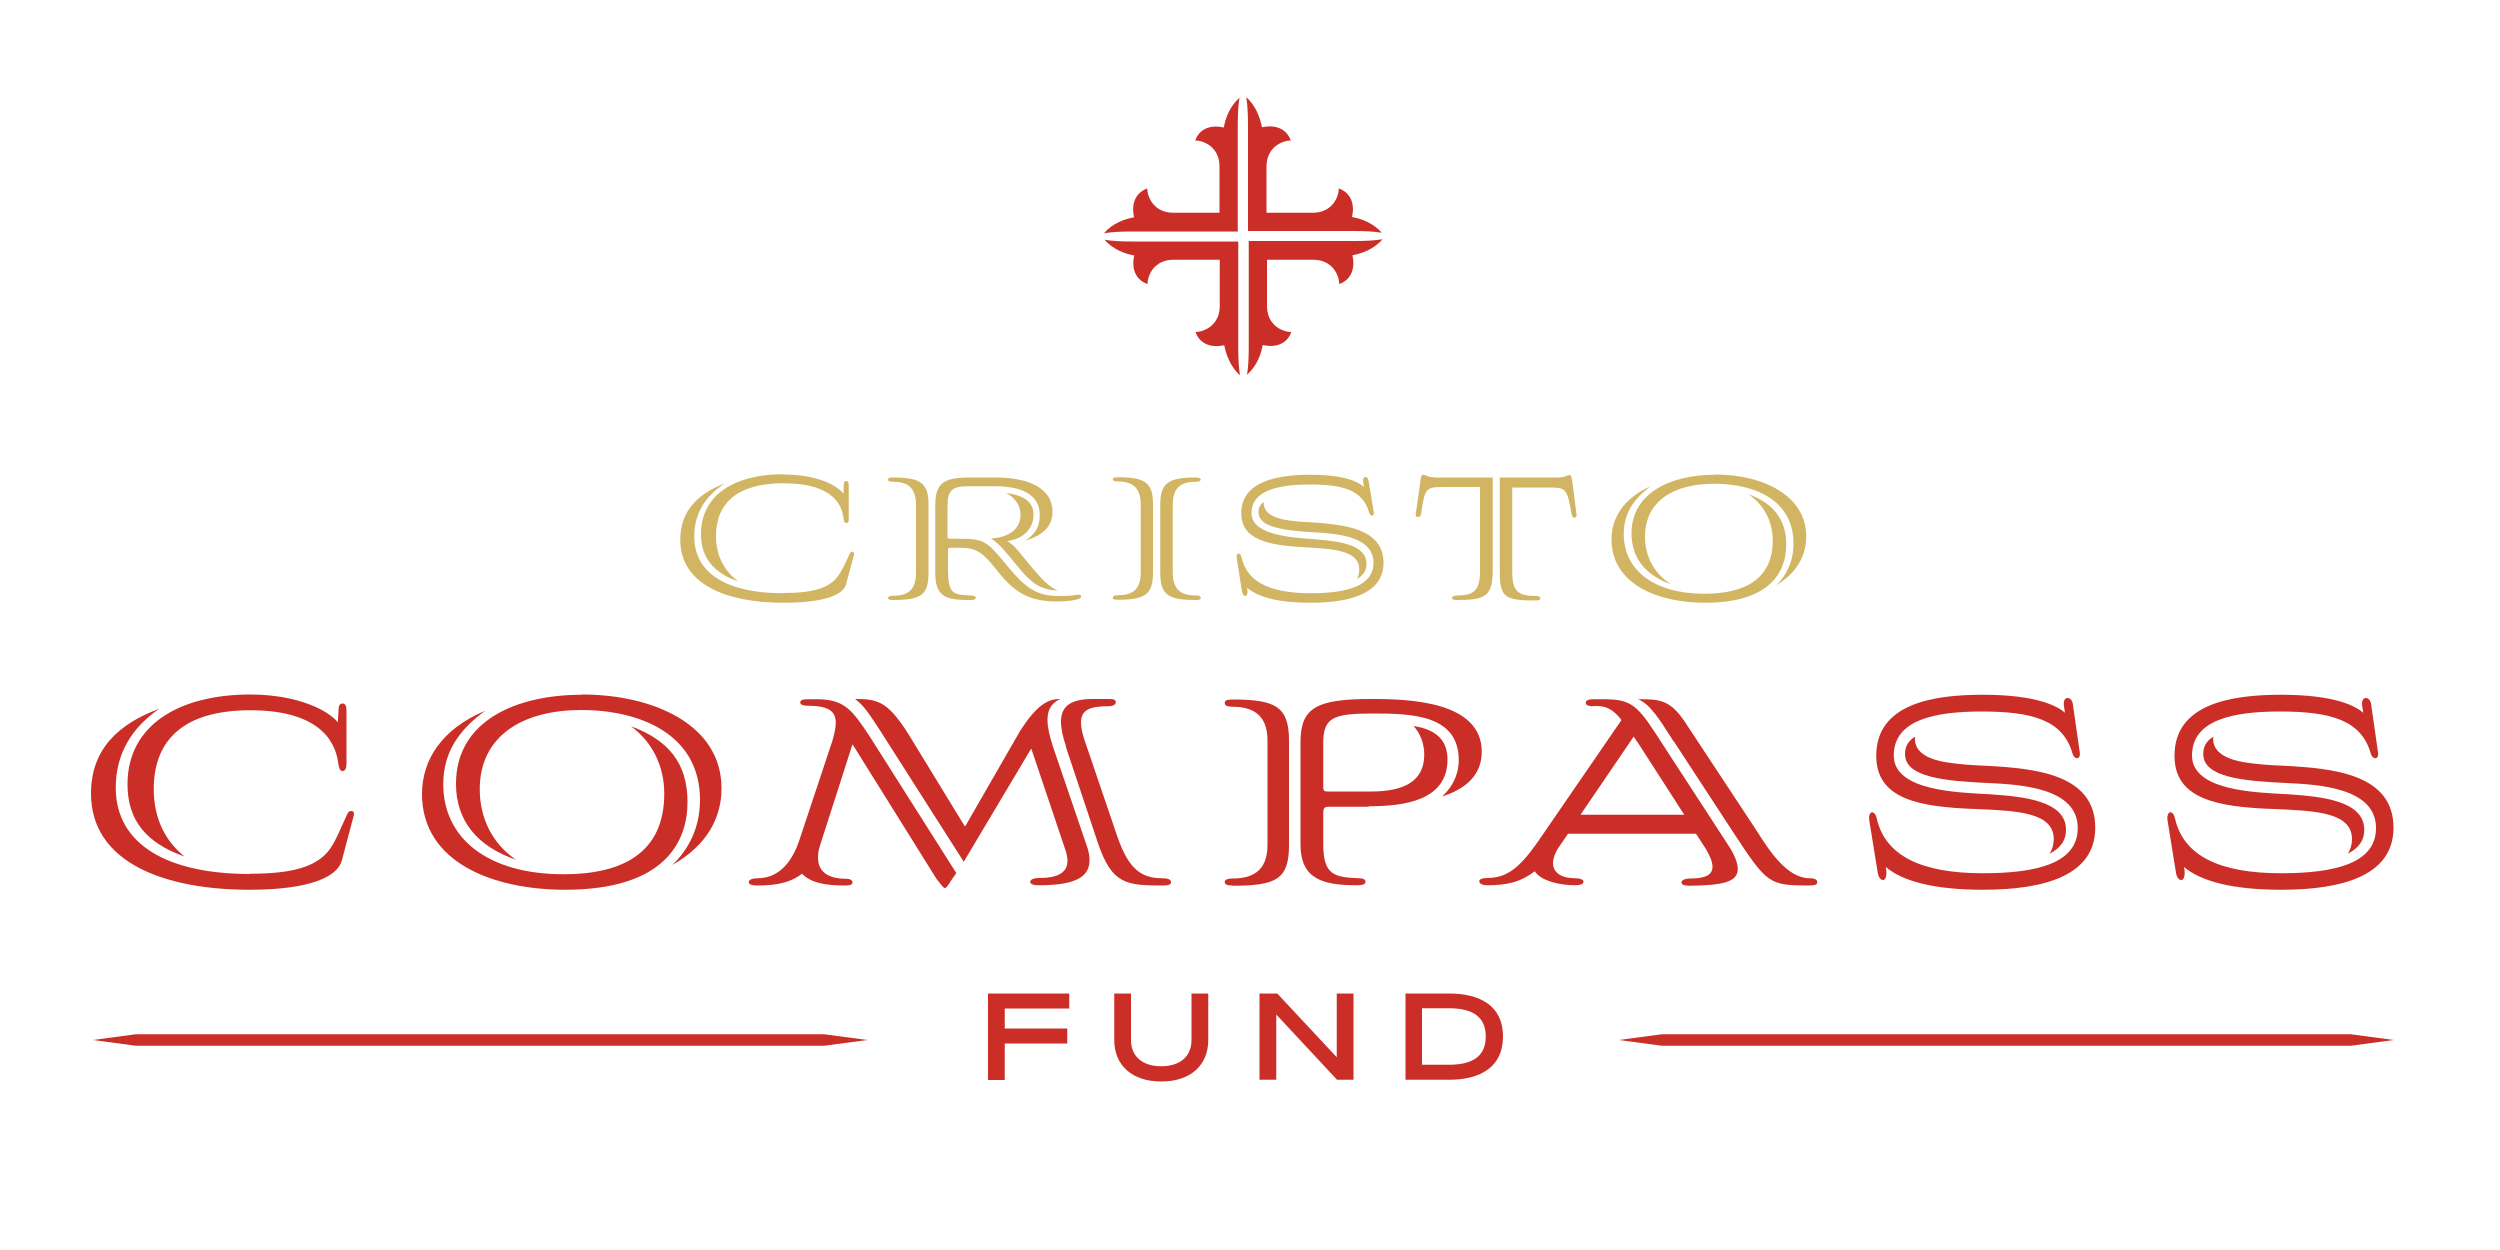 <?xml version="1.0" encoding="UTF-8"?>
<svg id="Layer_1" xmlns="http://www.w3.org/2000/svg" version="1.1" viewBox="0 0 100 50">
  <!-- Generator: Adobe Illustrator 29.8.1, SVG Export Plug-In . SVG Version: 2.1.1 Build 2)  -->
  <defs>
    <style>
      .st0 {
        fill: #cb2d27;
      }

      .st1 {
        fill: #d2b563;
      }
    </style>
  </defs>
  <g>
    <path class="st0" d="M9.98,34.95c1.81,0,2.69-.31,3.19-.95.27-.37.44-.84.73-1.46.08-.16.31-.13.25.08l-.48,1.81c-.17.61-1.19,1.16-3.69,1.16-3.37,0-6.34-1.07-6.34-3.85,0-1.78,1.11-2.79,2.73-3.39-1.1.76-1.74,1.79-1.74,3.16,0,2.3,2.12,3.45,5.37,3.45ZM9.99,27.78c1.98,0,3.17.67,3.52,1.11.01-.2.03-.38.03-.44,0-.21.04-.31.16-.31.13,0,.16.12.16.34v2.05c0,.2-.05.31-.16.31s-.14-.12-.17-.31c-.08-.61-.48-2.12-3.52-2.12-2.64,0-3.86,1.17-3.86,3.15,0,1.2.47,2.09,1.23,2.7-1.53-.54-2.28-1.44-2.28-2.89,0-2.39,2.1-3.59,4.91-3.59Z"/>
    <path class="st0" d="M19.41,28.43c-1.06.77-1.68,1.67-1.68,2.94,0,2.15,1.76,3.6,4.82,3.6,2.27,0,4.02-.8,4.02-3.22,0-1.11-.47-2.06-1.33-2.7,1.48.55,2.26,1.46,2.26,3.03s-.89,3.51-4.9,3.51c-2.89,0-5.72-1.1-5.72-3.83,0-1.37.8-2.61,2.53-3.33ZM23.27,27.78c2.86,0,5.59,1.2,5.59,3.75,0,1.15-.55,2.27-1.97,3.07.64-.6,1.11-1.48,1.11-2.6,0-2.66-2.44-3.6-4.75-3.6s-4.06,1.01-4.06,3.17c0,1.1.46,2.15,1.45,2.82-1.59-.55-2.4-1.59-2.4-3.04,0-2.51,2.39-3.56,5.04-3.56Z"/>
    <path class="st0" d="M38.26,34.91l-.16.23c-.17.25-.23.38-.3.38s-.1-.07-.33-.35l-3.37-5.4-1.29,4.02c-.07.2-.09.37-.09.52,0,.6.47.84,1.11.84.14,0,.27.04.27.14s-.1.13-.31.13c-.73,0-1.34-.09-1.71-.47-.44.34-.98.47-1.79.47-.2,0-.34-.04-.34-.13,0-.1.14-.16.35-.16.72,0,1.32-.46,1.68-1.54l1.31-3.94c.09-.3.14-.55.14-.74,0-.47-.3-.68-1.12-.68-.16,0-.3-.03-.3-.13,0-.12.14-.13.31-.13h.35c1.11,0,1.41.42,2.12,1.49l3.46,5.46ZM38.61,33.05l2.21-3.84c.67-1.03,1.1-1.25,1.59-1.25-.25.12-.51.31-.51.85,0,.26.07.6.22,1.06l1.36,3.99c.08.22.1.4.1.56,0,.77-.8.99-2.04.99-.21,0-.33-.05-.33-.13,0-.1.13-.16.37-.16.63,0,1.12-.16,1.12-.69,0-.12-.03-.26-.08-.42l-1.37-4.07-2.7,4.53-3.36-5.27c-.37-.56-.63-.99-.99-1.24.89,0,1.29.08,2.11,1.36l2.28,3.73ZM42.64,29.85c-.13-.38-.2-.7-.2-.98,0-.59.34-.91,1.27-.91h.61c.21,0,.31.01.31.13,0,.1-.12.16-.29.16-.71,0-1.1.12-1.1.65,0,.2.05.44.16.76l1.31,3.85c.44,1.24.93,1.62,1.78,1.62.21,0,.35.04.35.16,0,.1-.12.13-.34.13-1.46,0-2.01-.07-2.56-1.63l-1.31-3.93Z"/>
    <path class="st0" d="M49.29,35.42c-.2,0-.3-.04-.3-.14,0-.08.09-.14.31-.14.72,0,1.4-.24,1.4-1.34v-4.19c0-1.11-.71-1.34-1.4-1.34-.22,0-.31-.05-.31-.16,0-.09.1-.13.3-.13,1.68,0,2.27.25,2.27,1.63v4.19c0,1.37-.5,1.63-2.27,1.63ZM54.75,32.27h-1.61c-.18,0-.21.08-.21.25v1.25c0,1.23.44,1.32,1.42,1.36.18,0,.27.05.27.14,0,.1-.13.14-.33.14-1.38,0-2.27-.24-2.27-1.64v-4.09c0-1.4.68-1.72,2.85-1.72,1.46,0,4.4.08,4.4,2.11,0,.94-.65,1.49-1.59,1.79.52-.47.67-1.02.67-1.45,0-1.83-1.89-1.87-3.47-1.87s-1.95.18-1.95,1.19v1.76c0,.14.04.17.17.17h1.75c1.33,0,2.12-.42,2.12-1.48,0-.43-.16-.86-.43-1.14.91.14,1.36.57,1.36,1.34,0,1.63-1.7,1.87-3.15,1.87Z"/>
    <path class="st0" d="M63.73,28.25c-.24,0-.3-.07-.3-.14s.07-.14.29-.14h.4c1.04,0,1.32.18,2.04,1.27l2.92,4.49c.3.44.43.78.43,1.03,0,.54-.65.65-1.91.67-.22,0-.34-.04-.34-.13s.12-.16.37-.16c.57,0,.87-.14.87-.47,0-.18-.09-.42-.27-.72l-.39-.6h-5.12l-.39.57c-.14.22-.21.43-.21.6,0,.38.33.61.87.61.21,0,.35.05.35.14s-.13.14-.33.14c-.6,0-1.36-.16-1.62-.56-.61.47-1.21.56-1.89.56-.22,0-.33-.07-.33-.16,0-.08.12-.13.34-.13.74-.01,1.24-.37,1.97-1.4l3.38-4.92c-.29-.37-.56-.56-.99-.56h-.16ZM65.35,29.46l-2.13,3.13h4.15l-1.84-2.86c-.07-.09-.13-.18-.18-.27ZM66.94,29.65c-.55-.86-.93-1.49-1.42-1.68h.21c.76.01,1.15.08,1.78,1.08l2.77,4.2c.48.76,1.2,1.88,2.1,1.88.25,0,.31.07.31.17,0,.08-.1.12-.34.12-1.58,0-1.67-.08-2.95-2.02l-2.45-3.75Z"/>
    <path class="st0" d="M79.31,34.93c2.22,0,3.8-.42,3.8-1.81,0-1.62-2.32-1.74-3.59-1.8-1.71-.08-3.32-.22-3.32-1.16,0-.27.1-.51.4-.69-.07.69.69.93,1.24,1.02.5.08,1.03.12,1.57.14,2.01.1,4.4.34,4.4,2.48,0,1.88-1.97,2.48-4.49,2.48-1.93,0-3.2-.33-3.89-.91.07.33-.01.52-.1.52-.09.01-.2-.09-.23-.35l-.33-2.04c-.05-.38.22-.44.3-.07.34,1.5,1.8,2.19,4.24,2.19ZM81.97,34.16c.13-.18.18-.4.18-.59,0-1.08-1.46-1.14-3.13-1.21-2.28-.08-3.97-.4-3.97-2.13,0-2.08,2.27-2.44,4.26-2.44,2.18,0,2.99.46,3.29.72l-.04-.25c-.03-.18.01-.34.14-.34.09,0,.2.07.22.29l.27,1.88c.05.31-.22.31-.29.05-.38-1.34-1.61-1.68-3.63-1.68-1.87,0-3.52.33-3.52,1.76s2.6,1.48,3.84,1.55c1.32.09,3.05.25,3.05,1.42,0,.39-.17.71-.68.97Z"/>
    <path class="st0" d="M91.24,34.93c2.22,0,3.8-.42,3.8-1.81,0-1.62-2.32-1.74-3.59-1.8-1.71-.08-3.32-.22-3.32-1.16,0-.27.1-.51.4-.69-.07.69.69.93,1.24,1.02.5.08,1.03.12,1.57.14,2.01.1,4.4.34,4.4,2.48,0,1.88-1.97,2.48-4.49,2.48-1.93,0-3.2-.33-3.89-.91.07.33-.01.52-.1.52-.09.01-.2-.09-.23-.35l-.33-2.04c-.05-.38.22-.44.3-.07.34,1.5,1.8,2.19,4.24,2.19ZM93.9,34.16c.13-.18.18-.4.18-.59,0-1.08-1.46-1.14-3.13-1.21-2.28-.08-3.97-.4-3.97-2.13,0-2.08,2.27-2.44,4.26-2.44,2.18,0,2.99.46,3.29.72l-.04-.25c-.03-.18.01-.34.14-.34.09,0,.2.07.22.29l.27,1.88c.05.31-.22.31-.29.05-.38-1.34-1.61-1.68-3.63-1.68-1.87,0-3.52.33-3.52,1.76s2.6,1.48,3.84,1.55c1.32.09,3.05.25,3.05,1.42,0,.39-.17.71-.68.97Z"/>
  </g>
  <g>
    <g>
      <path class="st0" d="M48.96,5.1h0c-.96-.21-1.15.52-1.15.52.34,0,.97.26.97,1.04v1.85h0c-.4,0-1.39,0-1.85,0-.78,0-1.04-.64-1.04-.97,0,0-.73.19-.53,1.15h0c-.37.07-.86.24-1.2.64.3-.05.65-.07,1.12-.07h4.23l-.02-.02.02.02v-4.23c0-.47.02-.82.07-1.12-.39.34-.57.83-.63,1.2Z"/>
      <path class="st0" d="M54.08,8.69h0c.21-.96-.53-1.15-.53-1.15,0,.34-.26.97-1.04.97h-1.85s0,0,0,0v-1.85c0-.78.64-1.04.97-1.04,0,0-.19-.73-1.15-.53h0c-.07-.36-.24-.86-.63-1.2.05.3.07.65.07,1.12v4.23l.02-.02-.02.02h4.23c.47,0,.82.02,1.12.07-.34-.39-.83-.57-1.2-.63Z"/>
      <path class="st0" d="M50.5,13.8h0c.96.21,1.15-.52,1.15-.52-.34,0-.97-.26-.97-1.04v-1.85h0c.4,0,1.39,0,1.85,0,.78,0,1.04.64,1.04.97,0,0,.73-.19.53-1.15h0c.37-.07.86-.24,1.2-.64-.3.05-.65.07-1.12.07h-4.23l.02.02-.02-.02v4.23c0,.47-.02.82-.07,1.12.39-.34.57-.83.63-1.2Z"/>
      <path class="st0" d="M45.37,10.21h0c-.21.96.53,1.15.53,1.15,0-.34.26-.97,1.04-.97h1.85s0,0,0,0v1.85c0,.78-.64,1.04-.97,1.04,0,0,.19.73,1.15.53h0c.07.36.24.86.63,1.2-.05-.3-.07-.65-.07-1.12v-4.23l-.02.02.02-.02h-4.23c-.47,0-.82-.02-1.12-.07.34.39.83.57,1.2.63Z"/>
    </g>
    <g>
      <path class="st1" d="M31.34,23.72c1.23,0,1.83-.22,2.15-.64.19-.24.31-.53.51-.95.05-.1.19-.08.16.06l-.32,1.19c-.12.41-.85.73-2.5.73-2.35,0-4.13-.77-4.13-2.52,0-1.18.74-1.86,1.78-2.25-.78.5-1.22,1.2-1.22,2.12,0,1.48,1.31,2.27,3.57,2.27ZM31.33,18.98c1.47,0,2.21.5,2.41.77,0-.17.01-.31.01-.35,0-.1.03-.16.1-.16.08,0,.1.07.1.2v1.31c0,.12-.02.17-.1.17s-.09-.07-.11-.21c-.06-.41-.31-1.38-2.41-1.38-1.8,0-2.69.77-2.69,2.11,0,.83.36,1.42.89,1.82-1.01-.36-1.49-.96-1.49-1.9,0-1.57,1.35-2.39,3.28-2.39Z"/>
      <path class="st1" d="M35.71,19.27c-.14,0-.19-.03-.19-.09,0-.06.06-.08.19-.08,1.11,0,1.43.21,1.43,1.09v2.72c0,.88-.27,1.09-1.43,1.09-.12,0-.19-.03-.19-.08s.06-.09.19-.09c.57,0,.93-.19.93-.92v-2.71c0-.73-.37-.93-.93-.93ZM43.16,23.96c-.15.04-.46.1-.82.1-1.05,0-1.67-.24-2.45-1.23-.57-.73-.83-.92-1.48-.92h-.42s-.07.02-.07.07v.78c0,1.01.2,1.03.93,1.06.11,0,.18.04.18.1s-.09.08-.21.08c-.94,0-1.41-.09-1.41-1.08v-2.69c0-.89.31-1.13,1.36-1.13h1.09c1.11,0,2.24.34,2.24,1.38,0,.61-.43.95-1.1,1.15.42-.26.59-.57.59-1.03,0-.87-.81-1.15-1.79-1.15h-1.04c-.68,0-.86.14-.86.84v1.2s.02.06.07.06h.46c.94,0,1.06.11,1.84,1.06.71.87,1.17,1.23,2.07,1.23.48,0,.64-.03.77-.05.15-.03.2.12.03.17ZM40.29,21.65c.28.12.58.57.91.96.46.54.76.87,1.12,1.02-.74-.06-1.04-.29-1.57-.92-.51-.62-.76-.95-1.11-1.17.74-.05,1.18-.39,1.18-.95,0-.42-.26-.7-.57-.87.76.1,1.09.39,1.09.87,0,.53-.38.96-1.03,1.05Z"/>
      <path class="st1" d="M45.63,22.9v-2.71c0-.72-.36-.93-.93-.93-.13,0-.19-.04-.19-.09s.07-.08.19-.08c1.11,0,1.42.21,1.42,1.09v2.72c0,.88-.31,1.09-1.42,1.09-.12,0-.19-.02-.19-.08,0-.06.06-.1.19-.1.57,0,.93-.19.93-.92ZM46.91,22.9c0,.72.37.92.93.92.14,0,.19.03.19.1,0,.06-.06.08-.19.08-1.12,0-1.43-.21-1.43-1.09v-2.72c0-.88.33-1.09,1.43-1.09.12,0,.19.03.19.08,0,.05-.06.09-.19.09-.57,0-.93.2-.93.93v2.71Z"/>
      <path class="st1" d="M52.42,23.73c1.48,0,2.52-.3,2.52-1.22,0-1.08-1.53-1.17-2.41-1.22-1.15-.07-2.19-.19-2.19-.8,0-.16.05-.3.21-.41-.03.46.46.64.84.71.33.06.69.09,1.03.1,1.33.09,2.92.24,2.92,1.62,0,1.18-1.23,1.6-2.92,1.6-1.31,0-2.1-.23-2.54-.6.05.21,0,.32-.06.33-.07,0-.13-.08-.15-.23l-.2-1.28c-.03-.23.14-.26.19-.04.19.87.95,1.44,2.77,1.44ZM54.27,23.17c.08-.13.1-.28.1-.39,0-.77-1.03-.82-2.16-.89-1.43-.07-2.56-.28-2.56-1.36,0-1.29,1.47-1.54,2.77-1.54,1.48,0,1.96.33,2.14.49l-.03-.18c-.02-.12,0-.22.08-.22.06,0,.12.04.14.19l.2,1.21c.03.19-.14.19-.18.03-.26-.89-1-1.13-2.37-1.13-1.21,0-2.34.21-2.34,1.15s1.85.98,2.65,1.05c.89.08,1.95.21,1.95.98,0,.24-.1.44-.41.62Z"/>
      <path class="st1" d="M57.38,19.1h2.33v3.69c0,1.07-.3,1.21-1.42,1.21-.13,0-.21-.02-.21-.08,0-.07.1-.1.23-.1.64,0,.89-.22.89-.95v-3.39h-1.4c-.8,0-.8.03-.96,1.1-.03.14-.24.14-.21-.02l.19-1.33c.02-.18.05-.24.11-.24.08,0,.17.1.44.1ZM59.99,22.79v-3.69h2.34c.27,0,.37-.1.44-.1.07,0,.09.06.12.24l.17,1.33c.03.17-.16.18-.19.03-.19-1.09-.22-1.1-.97-1.1h-1.41v3.39c0,.75.22.95.95.95.1,0,.17.03.17.1,0,.06-.08.08-.21.08-1.25,0-1.41-.15-1.41-1.21Z"/>
      <path class="st1" d="M66.02,19.45c-.67.52-1.07,1.07-1.07,1.91,0,1.47,1.24,2.39,3.22,2.39,1.6,0,2.74-.57,2.74-2.14,0-.75-.35-1.42-.97-1.84.97.35,1.51.99,1.51,2.01,0,1.17-.73,2.33-3.25,2.33-1.92,0-3.74-.76-3.74-2.54,0-.86.5-1.65,1.56-2.12ZM68.59,18.98c1.95,0,3.66.85,3.66,2.48,0,.73-.35,1.44-1.2,1.95.41-.4.69-.95.69-1.67,0-1.72-1.53-2.39-3.17-2.39s-2.77.7-2.77,2.12c0,.74.33,1.45,1.04,1.9-1.04-.36-1.58-1.08-1.58-2.03,0-1.62,1.56-2.35,3.33-2.35Z"/>
    </g>
  </g>
  <g>
    <polygon class="st0" points="32.97 41.83 18.42 41.83 5.43 41.83 3.7 41.6 5.43 41.37 18.42 41.37 32.97 41.37 34.7 41.6 32.97 41.83"/>
    <polygon class="st0" points="94.03 41.83 79.48 41.83 66.48 41.83 64.75 41.6 66.48 41.37 79.48 41.37 94.03 41.37 95.76 41.6 94.03 41.83"/>
  </g>
  <g>
    <path class="st0" d="M39.51,39.74h3.26v.6h-2.58v.8h2.5v.6h-2.5v1.46h-.67v-3.45Z"/>
    <path class="st0" d="M44.57,41.6v-1.86h.67v1.86c0,.66.46,1.05,1.21,1.05s1.21-.39,1.21-1.05v-1.86h.67v1.86c0,1.02-.72,1.66-1.88,1.66s-1.88-.64-1.88-1.66Z"/>
    <path class="st0" d="M50.38,39.74h.71l2.38,2.55v-2.55h.67v3.45h-.66l-2.43-2.61v2.61h-.67v-3.45Z"/>
    <path class="st0" d="M56.21,39.74h1.75c1.24,0,2.16.49,2.16,1.72s-.92,1.73-2.15,1.73h-1.75v-3.45ZM57.96,42.59c.97,0,1.47-.36,1.47-1.13s-.5-1.13-1.47-1.13h-1.08v2.26h1.07Z"/>
  </g>
</svg>